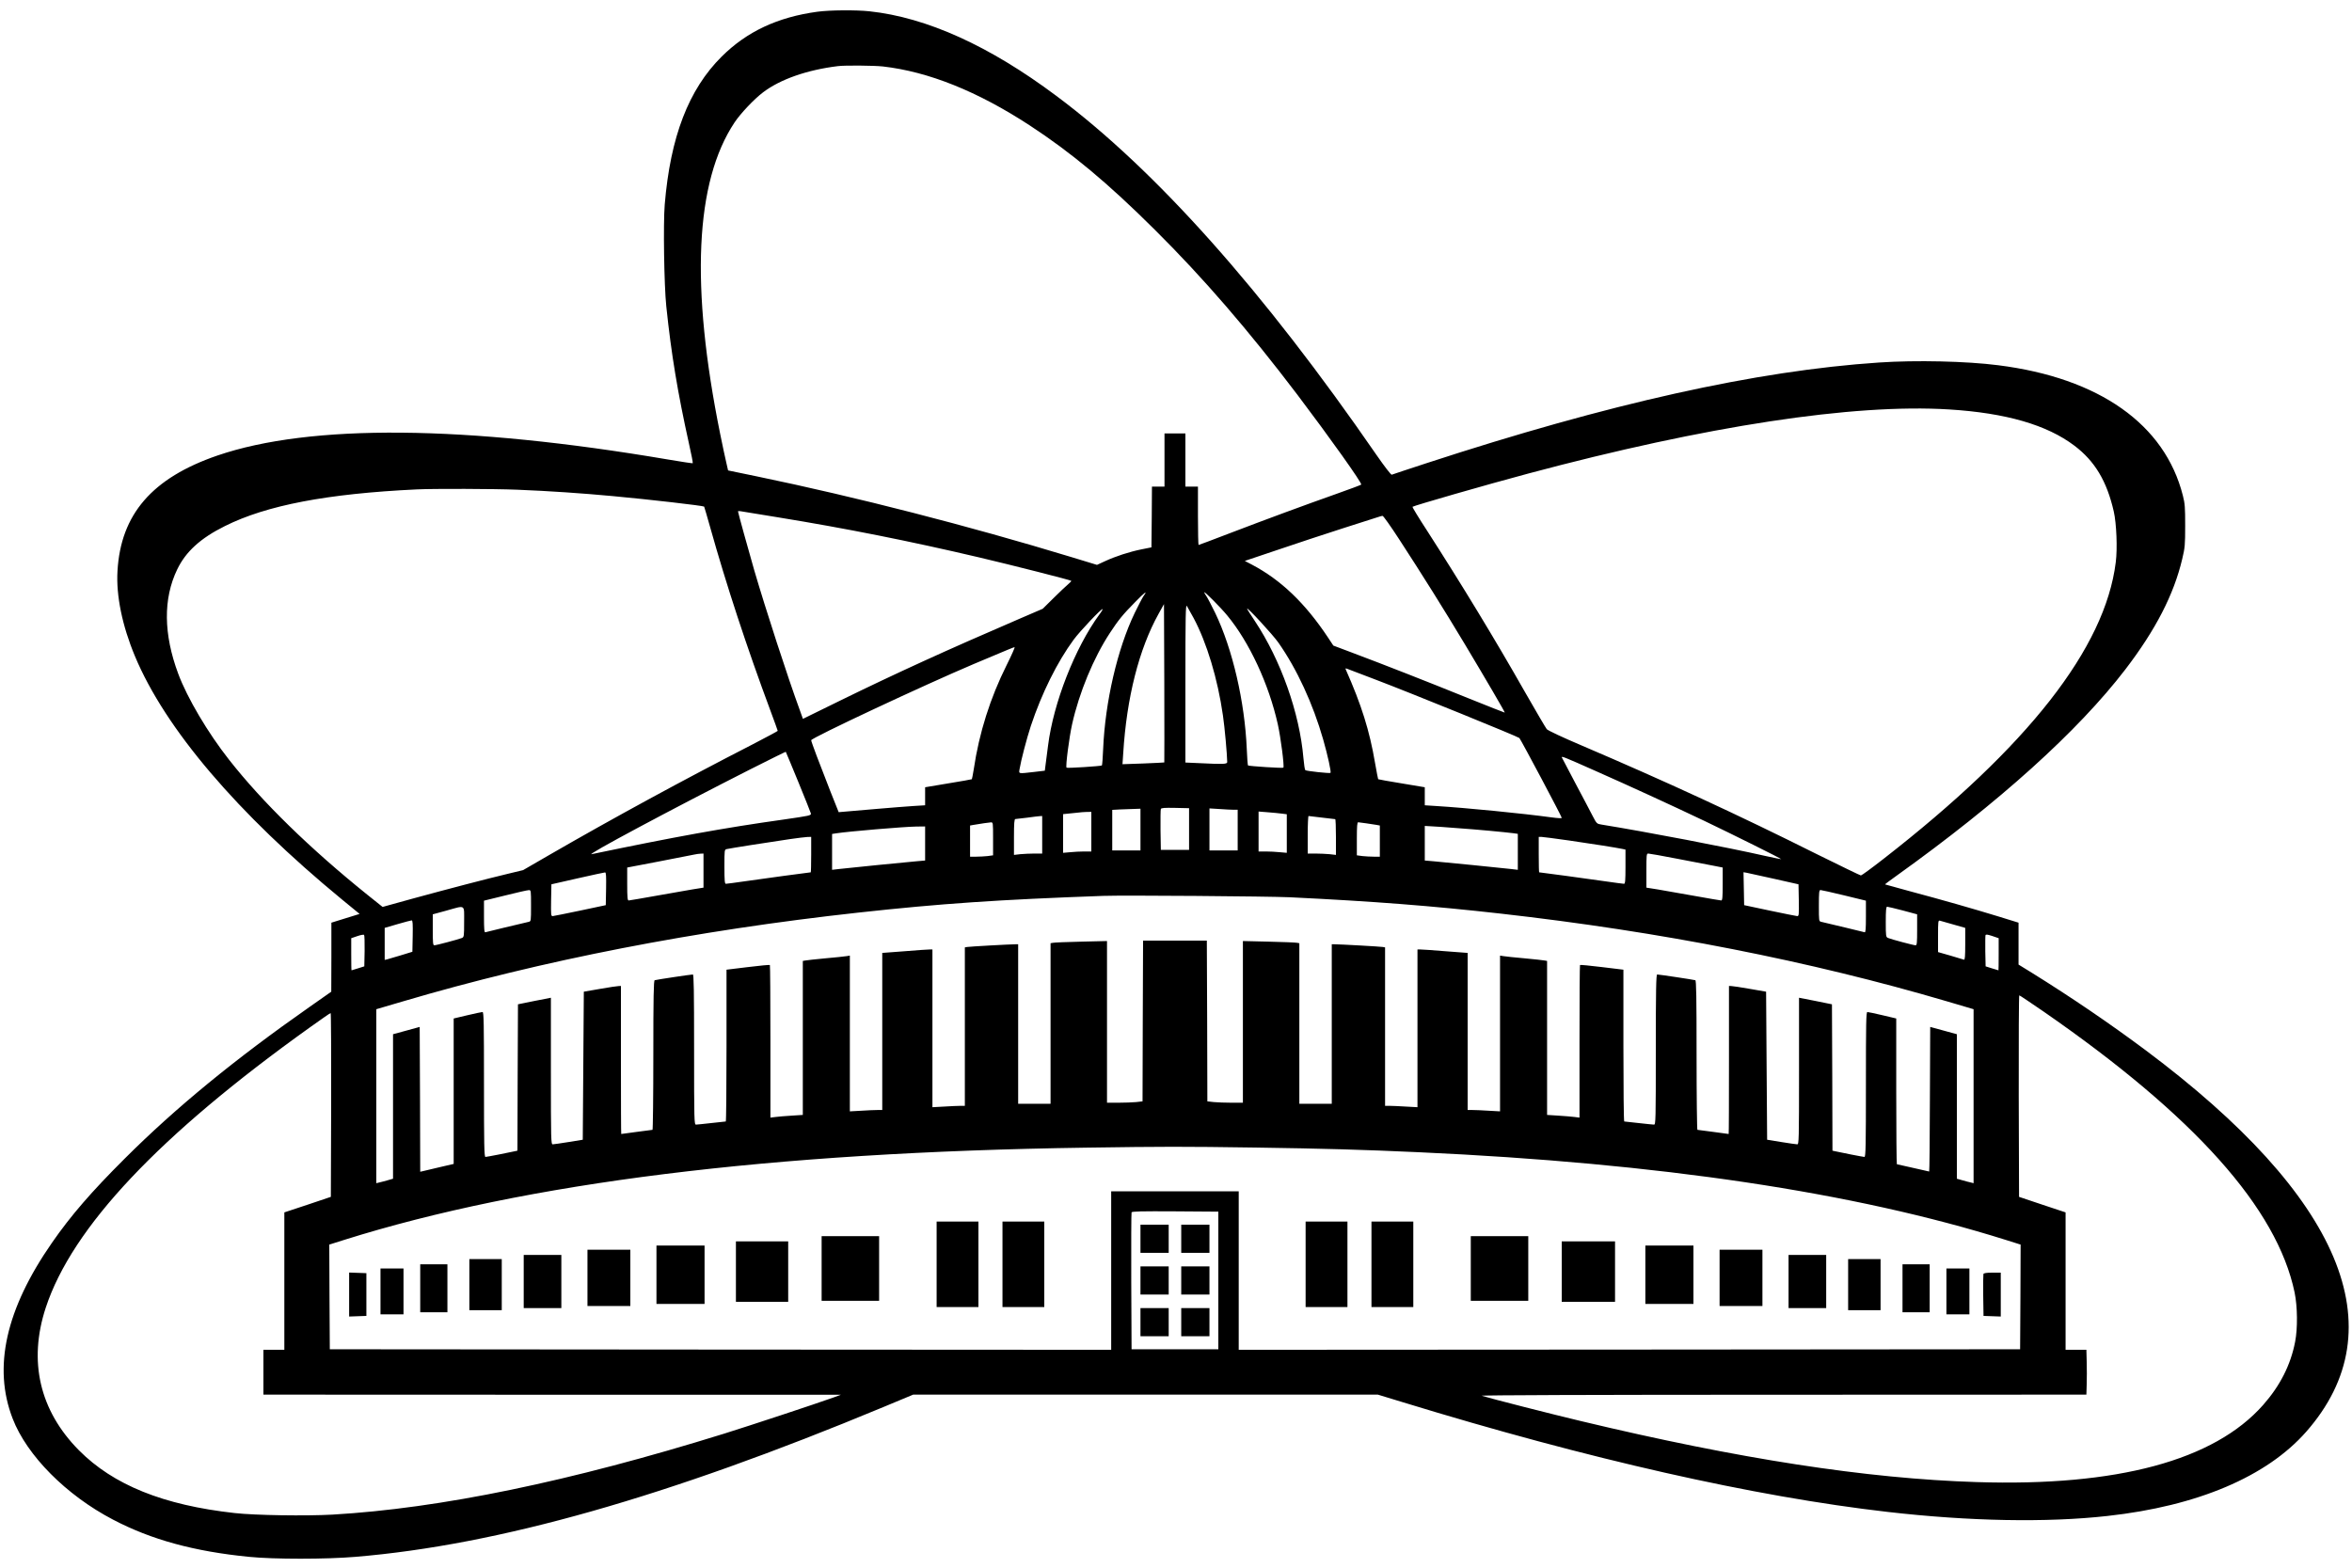 <svg width="129" height="86" viewBox="0 0 129 86" fill="none" xmlns="http://www.w3.org/2000/svg">
<g clip-path="url(#clip0_1550_6022)">
<path d="M44.835 0.643C42.65 0.94 40.965 1.73 39.583 3.102C37.766 4.909 36.768 7.506 36.458 11.223C36.372 12.264 36.424 15.673 36.544 16.805C36.819 19.441 37.169 21.54 37.788 24.337C37.92 24.915 38.012 25.395 37.995 25.412C37.983 25.424 37.37 25.332 36.63 25.206C25.531 23.319 17.022 23.245 11.925 24.989C8.348 26.218 6.622 28.209 6.444 31.326C6.364 32.664 6.702 34.322 7.402 35.998C9.064 39.978 13.015 44.617 18.759 49.346L19.723 50.136L18.949 50.376L18.175 50.616V52.509L18.169 54.402L16.988 55.231C12.871 58.114 9.638 60.767 6.846 63.552C5.005 65.388 3.887 66.681 2.855 68.168C0.315 71.822 -0.396 75.008 0.694 77.821C1.474 79.846 3.635 82.025 6.198 83.363C8.302 84.467 10.653 85.108 13.657 85.405C15.01 85.542 17.888 85.542 19.493 85.405C27.325 84.753 36.579 82.128 48.452 77.187L50.086 76.506H62.826H75.571L76.959 76.929C87.124 80.046 96.205 82.099 103.527 82.94C108.01 83.455 112.253 83.535 115.584 83.163C120.52 82.62 124.322 81.007 126.489 78.542C131.471 72.874 128.432 65.646 117.677 57.61C115.756 56.175 113.617 54.717 111.445 53.367L110.711 52.915V51.766V50.616L109.581 50.267C108.222 49.85 106.52 49.364 104.719 48.883C103.997 48.689 103.395 48.523 103.389 48.517C103.378 48.506 103.676 48.288 104.049 48.02C109.639 44.016 113.967 40.116 116.564 36.73C118.233 34.551 119.23 32.612 119.689 30.662C119.838 30.039 119.85 29.89 119.85 28.838C119.85 27.843 119.838 27.625 119.723 27.185C118.737 23.279 115.137 20.734 109.593 20.036C107.855 19.813 105.086 19.75 103.057 19.887C96.337 20.334 88.253 22.135 78.231 25.412C77.222 25.744 76.368 26.024 76.334 26.041C76.293 26.058 75.927 25.578 75.502 24.966C69.276 15.936 63.388 9.324 57.935 5.258C54.266 2.513 50.826 0.957 47.69 0.62C46.95 0.54 45.511 0.551 44.835 0.643ZM48.418 3.645C50.929 3.931 53.618 5.012 56.473 6.877C58.755 8.369 60.773 10.051 63.33 12.596C66.002 15.249 68.473 18.115 71.162 21.66C72.922 23.988 74.728 26.522 74.659 26.584C74.637 26.607 74.04 26.83 73.329 27.082C71.518 27.723 69.459 28.483 67.47 29.244C66.535 29.604 65.756 29.896 65.738 29.896C65.721 29.896 65.704 29.175 65.704 28.294V26.693H65.36H65.016V25.235V23.776H64.443H63.869V25.235V26.693H63.525H63.181L63.17 28.357L63.153 30.027L62.608 30.136C61.949 30.268 61.18 30.519 60.601 30.788L60.166 30.988L58.738 30.553C53.131 28.849 46.973 27.265 41.509 26.133L39.933 25.807L39.835 25.378C39.778 25.143 39.629 24.44 39.503 23.822C37.857 15.701 38.121 9.971 40.288 6.717C40.615 6.225 41.366 5.43 41.853 5.064C42.794 4.349 44.267 3.834 45.953 3.628C46.337 3.577 47.936 3.594 48.418 3.645ZM106.898 22.461C110.023 22.655 112.27 23.308 113.778 24.451C114.896 25.298 115.555 26.396 115.934 28.06C116.083 28.712 116.14 30.096 116.043 30.845C115.458 35.552 111.238 40.945 103.297 47.122C102.661 47.619 102.105 48.025 102.065 48.025C102.03 48.025 100.958 47.505 99.686 46.876C95.305 44.685 91.412 42.889 86.745 40.894C85.69 40.447 84.894 40.07 84.836 40.001C84.779 39.933 84.24 39.012 83.638 37.96C81.992 35.06 80.169 32.063 78.249 29.078C77.801 28.392 77.457 27.82 77.469 27.803C77.538 27.74 81.505 26.596 83.821 25.978C93.591 23.365 101.663 22.135 106.898 22.461ZM28.38 26.865C30.083 26.933 31.94 27.059 33.597 27.214C35.593 27.397 38.562 27.74 38.62 27.791C38.631 27.808 38.78 28.317 38.952 28.929C39.83 32.063 40.965 35.518 42.249 38.966C42.473 39.572 42.656 40.076 42.656 40.093C42.656 40.11 42.043 40.436 41.297 40.825C37.473 42.787 33.626 44.88 30.152 46.887L28.69 47.733L27.858 47.934C26.683 48.214 24.608 48.757 22.658 49.289L20.984 49.752L20.141 49.078C16.994 46.544 14.391 44.005 12.568 41.683C11.404 40.207 10.268 38.286 9.775 36.959C8.967 34.791 8.944 32.847 9.718 31.24C10.188 30.262 10.997 29.524 12.332 28.861C14.62 27.717 17.94 27.082 22.847 26.848C23.759 26.802 27.13 26.813 28.38 26.865ZM42.673 28.38C46.365 28.981 49.828 29.667 53.721 30.582C55.516 31.005 58.709 31.817 58.755 31.863C58.767 31.88 58.692 31.96 58.589 32.046C58.48 32.132 58.125 32.475 57.792 32.801L57.19 33.396L55.929 33.939C51.904 35.672 49.163 36.925 46.113 38.417L44.038 39.435L43.86 38.938C43.206 37.159 41.974 33.356 41.372 31.297C41.056 30.205 40.477 28.111 40.477 28.054C40.477 28.037 40.535 28.031 40.609 28.043C40.678 28.054 41.607 28.209 42.673 28.38ZM76.746 29.593C77.979 31.486 79.223 33.47 80.353 35.358C81.551 37.359 82.549 39.069 82.531 39.092C82.526 39.098 81.608 38.737 80.49 38.286C78.335 37.411 75.864 36.444 74.161 35.804L73.129 35.415L72.842 34.98C71.581 33.081 70.251 31.812 68.668 30.977L68.273 30.771L70.073 30.165C71.059 29.827 72.681 29.295 73.673 28.975C74.665 28.66 75.542 28.38 75.623 28.352C75.703 28.323 75.795 28.3 75.829 28.3C75.869 28.294 76.282 28.878 76.746 29.593ZM62.723 32.693C62.654 32.79 62.436 33.213 62.235 33.625C61.284 35.603 60.613 38.503 60.504 41.094C60.487 41.574 60.452 41.974 60.435 41.992C60.361 42.032 58.537 42.152 58.497 42.112C58.434 42.054 58.641 40.453 58.801 39.733C59.191 37.988 59.976 36.095 60.871 34.728C61.347 34.002 61.582 33.716 62.258 33.03C62.797 32.475 62.964 32.361 62.723 32.693ZM67.304 33.756C68.519 35.22 69.591 37.525 70.084 39.733C70.245 40.453 70.451 42.054 70.388 42.112C70.348 42.152 68.525 42.032 68.45 41.992C68.433 41.974 68.399 41.574 68.382 41.094C68.273 38.503 67.602 35.603 66.65 33.625C66.449 33.213 66.231 32.795 66.168 32.704C66.1 32.612 66.048 32.515 66.048 32.492C66.048 32.418 66.942 33.316 67.304 33.756ZM63.858 41.826C63.846 41.831 63.33 41.86 62.706 41.883L61.565 41.923L61.605 41.328C61.794 38.263 62.47 35.609 63.543 33.676L63.841 33.139L63.858 37.474C63.864 39.858 63.864 41.814 63.858 41.826ZM65.463 33.899C66.186 35.249 66.788 37.239 67.074 39.246C67.172 39.904 67.304 41.397 67.309 41.803C67.309 41.923 67.103 41.929 65.802 41.866L65.016 41.831V37.479C65.016 33.762 65.028 33.144 65.096 33.242C65.136 33.304 65.303 33.602 65.463 33.899ZM60.297 33.71C58.962 35.535 57.775 38.56 57.482 40.905C57.431 41.317 57.368 41.791 57.345 41.963L57.305 42.278L56.731 42.346C55.82 42.449 55.877 42.461 55.923 42.175C55.998 41.717 56.307 40.528 56.536 39.83C57.138 38.023 57.987 36.313 58.893 35.083C59.237 34.62 60.424 33.362 60.475 33.413C60.487 33.425 60.412 33.562 60.297 33.71ZM70.113 35.249C71.133 36.702 72.011 38.606 72.573 40.568C72.825 41.454 73.02 42.346 72.974 42.398C72.934 42.438 71.65 42.3 71.592 42.249C71.564 42.226 71.518 41.929 71.489 41.586C71.277 39.103 70.245 36.204 68.823 34.065C68.588 33.716 68.399 33.413 68.399 33.39C68.404 33.293 69.798 34.803 70.113 35.249ZM55.212 36.484C54.312 38.286 53.704 40.196 53.406 42.209C53.36 42.489 53.314 42.729 53.303 42.746C53.286 42.758 52.707 42.861 52.007 42.975L50.74 43.187V43.684V44.176L50.098 44.216C49.742 44.239 48.859 44.308 48.131 44.371C47.409 44.434 46.629 44.502 46.406 44.519L45.999 44.554L45.534 43.387C44.961 41.929 44.491 40.688 44.491 40.608C44.491 40.482 50.666 37.588 53.406 36.427C55.418 35.581 55.585 35.506 55.648 35.506C55.676 35.501 55.481 35.947 55.212 36.484ZM75.422 37.273C77.383 38.017 83.271 40.413 83.334 40.487C83.443 40.625 85.656 44.788 85.656 44.863C85.656 44.897 85.444 44.886 85.1 44.84C83.506 44.622 80.433 44.319 78.765 44.216L78.145 44.176V43.684V43.187L76.878 42.975C76.179 42.861 75.6 42.758 75.588 42.746C75.577 42.735 75.502 42.329 75.416 41.849C75.118 40.087 74.671 38.663 73.805 36.713C73.782 36.661 73.811 36.656 73.908 36.696C73.983 36.724 74.665 36.982 75.422 37.273ZM43.78 42.884C44.147 43.776 44.456 44.559 44.474 44.622C44.496 44.737 44.428 44.748 42.966 44.96C39.738 45.412 36.974 45.915 32.451 46.858C32.078 46.939 36.745 44.439 41.165 42.197C42.22 41.666 43.092 41.231 43.097 41.242C43.103 41.248 43.413 41.986 43.78 42.884ZM87.479 42.278C89.377 43.118 91.682 44.176 93.482 45.034C94.978 45.749 97.696 47.099 97.696 47.133C97.696 47.139 97.318 47.064 96.853 46.962C94.743 46.481 90.271 45.629 87.835 45.234C87.582 45.194 87.571 45.183 87.353 44.765C87.233 44.531 86.808 43.719 86.407 42.97C86.011 42.22 85.673 41.58 85.662 41.551C85.633 41.465 85.782 41.523 87.479 42.278ZM65.217 45.48V46.624H64.443H63.669L63.651 45.537C63.646 44.943 63.651 44.422 63.669 44.382C63.686 44.319 63.869 44.308 64.454 44.319L65.217 44.336V45.48ZM62.551 45.509V46.653H61.777H61.003V45.537V44.428L61.421 44.405C61.645 44.399 61.995 44.382 62.195 44.377L62.551 44.365V45.509ZM67.671 44.422H67.883V45.537V46.653H67.109H66.335V45.497V44.348L66.897 44.382C67.2 44.405 67.55 44.422 67.671 44.422ZM59.856 45.623V46.71H59.472C59.254 46.71 58.91 46.727 58.698 46.75L58.308 46.784V45.72V44.662L58.698 44.622C58.91 44.605 59.134 44.582 59.197 44.571C59.26 44.559 59.432 44.548 59.587 44.542L59.856 44.537V45.623ZM70.308 44.634L70.577 44.668V45.726V46.784L70.193 46.75C69.975 46.727 69.631 46.71 69.419 46.71H69.029V45.617V44.519L69.534 44.559C69.809 44.582 70.153 44.611 70.308 44.634ZM57.161 45.795V46.824H56.737C56.508 46.824 56.158 46.841 55.963 46.858L55.613 46.899V45.915C55.613 45.171 55.631 44.937 55.688 44.931C55.722 44.931 56.015 44.897 56.33 44.857C56.645 44.811 56.961 44.777 57.035 44.771L57.161 44.765V45.795ZM72.498 44.851C72.876 44.897 73.203 44.937 73.232 44.937C73.255 44.937 73.272 45.377 73.272 45.915V46.899L72.922 46.858C72.727 46.841 72.378 46.824 72.148 46.824H71.724V45.795C71.724 45.229 71.747 44.765 71.77 44.765C71.793 44.765 72.125 44.805 72.498 44.851ZM54.467 46.018V46.921L54.169 46.962C54.002 46.979 53.716 46.996 53.538 46.996H53.205V46.138V45.286L53.395 45.252C53.813 45.183 54.214 45.12 54.341 45.114C54.467 45.108 54.467 45.108 54.467 46.018ZM74.935 45.166C75.141 45.2 75.393 45.234 75.497 45.252L75.68 45.286V46.138V46.996H75.353C75.17 46.996 74.883 46.979 74.723 46.962L74.419 46.921V46.018C74.419 45.326 74.436 45.108 74.493 45.108C74.528 45.108 74.728 45.137 74.935 45.166ZM79.923 45.429C81.064 45.509 82.508 45.646 83.007 45.709L83.248 45.743V46.733V47.716L82.864 47.671C82.359 47.613 79.229 47.299 78.621 47.247L78.145 47.207V46.258V45.309L78.444 45.326C78.61 45.331 79.275 45.377 79.923 45.429ZM50.74 46.275V47.207L50.27 47.247C49.656 47.299 46.526 47.613 46.027 47.671L45.637 47.716V46.733V45.749L45.855 45.715C46.566 45.606 49.565 45.354 50.241 45.343L50.74 45.337V46.275ZM44.491 46.881C44.491 47.413 44.479 47.854 44.468 47.854C44.405 47.854 41.762 48.214 40.89 48.34C40.34 48.42 39.858 48.483 39.812 48.483C39.749 48.483 39.732 48.311 39.732 47.545C39.732 46.618 39.732 46.607 39.864 46.578C39.996 46.544 42.088 46.212 43.344 46.029C43.74 45.972 44.158 45.921 44.279 45.915L44.491 45.909V46.881ZM86.069 46.109C87.376 46.298 88.637 46.498 88.999 46.573L89.153 46.607V47.545C89.153 48.311 89.136 48.483 89.073 48.483C89.027 48.483 88.546 48.42 87.995 48.34C87.124 48.214 84.481 47.854 84.418 47.854C84.406 47.854 84.395 47.413 84.395 46.881V45.909H84.538C84.613 45.909 85.306 46.001 86.069 46.109ZM38.585 47.762V48.694L37.972 48.792C37.628 48.849 36.722 49.009 35.954 49.146C35.185 49.283 34.526 49.398 34.48 49.398C34.417 49.398 34.4 49.226 34.4 48.494V47.591L36.137 47.259C37.089 47.076 37.96 46.904 38.069 46.881C38.178 46.853 38.339 46.836 38.431 46.83L38.585 46.824V47.762ZM91.997 47.11C92.811 47.265 93.706 47.436 93.987 47.493L94.485 47.591V48.494C94.485 49.226 94.468 49.398 94.405 49.398C94.359 49.398 93.7 49.283 92.932 49.146C92.163 49.009 91.257 48.849 90.919 48.792L90.3 48.694V47.762C90.3 46.893 90.306 46.824 90.403 46.824C90.461 46.824 91.177 46.95 91.997 47.11ZM33.242 48.752L33.225 49.655L31.82 49.953C31.046 50.118 30.369 50.25 30.312 50.256C30.22 50.256 30.215 50.187 30.226 49.386L30.243 48.511L31.677 48.185C32.468 48.008 33.144 47.859 33.185 47.859C33.242 47.854 33.253 48.054 33.242 48.752ZM97.323 48.214L98.642 48.511L98.659 49.386C98.671 50.187 98.665 50.256 98.573 50.256C98.516 50.25 97.839 50.118 97.065 49.953L95.661 49.655L95.644 48.752L95.626 47.848L95.816 47.882C95.919 47.905 96.601 48.054 97.323 48.214ZM29.125 49.684C29.125 50.524 29.125 50.542 28.999 50.57C28.351 50.719 26.672 51.125 26.62 51.142C26.563 51.159 26.545 50.965 26.545 50.284V49.409L27.709 49.123C28.346 48.963 28.925 48.832 28.999 48.832C29.125 48.826 29.125 48.832 29.125 49.684ZM101.142 49.117L102.34 49.409V50.29C102.34 50.965 102.323 51.159 102.271 51.142C102.214 51.125 100.534 50.719 99.892 50.57C99.76 50.542 99.76 50.524 99.76 49.684C99.76 48.946 99.772 48.826 99.852 48.826C99.898 48.826 100.477 48.957 101.142 49.117ZM70.721 49.221C75.342 49.444 78.547 49.695 82.302 50.118C91.085 51.108 99.278 52.721 106.772 54.928L108.245 55.363V60.132V64.908L108.091 64.868C107.999 64.851 107.792 64.793 107.632 64.748L107.328 64.662V60.699V56.735L106.6 56.535L105.866 56.335L105.849 60.298C105.843 62.483 105.826 64.267 105.809 64.267C105.797 64.267 105.396 64.176 104.926 64.067C104.456 63.959 104.06 63.867 104.037 63.867C104.02 63.867 104.003 62.066 104.003 59.869V55.872L103.252 55.694C102.839 55.597 102.466 55.517 102.42 55.517C102.351 55.517 102.34 56.106 102.34 59.492C102.34 62.809 102.329 63.467 102.26 63.467C102.191 63.467 100.958 63.226 100.637 63.152L100.505 63.123L100.494 59.109L100.477 55.094L99.577 54.911L98.671 54.734V58.754C98.671 62.552 98.665 62.78 98.573 62.775C98.516 62.775 98.12 62.717 97.696 62.649L96.922 62.523L96.893 58.462L96.865 54.402L95.976 54.248C95.489 54.162 95.03 54.093 94.961 54.093L94.829 54.087V58.148C94.829 60.378 94.824 62.208 94.812 62.208C94.801 62.208 94.422 62.157 93.969 62.094C93.516 62.031 93.127 61.98 93.098 61.98C93.075 61.98 93.052 60.138 93.052 57.891C93.052 54.671 93.035 53.79 92.983 53.773C92.903 53.744 90.999 53.458 90.891 53.458C90.833 53.458 90.816 54.322 90.816 57.576C90.816 61.459 90.81 61.694 90.719 61.694C90.661 61.694 90.283 61.654 89.87 61.608C89.463 61.562 89.108 61.522 89.085 61.522C89.056 61.522 89.039 59.646 89.039 57.359V53.195L87.863 53.052C87.216 52.972 86.671 52.921 86.659 52.938C86.642 52.949 86.631 54.842 86.631 57.136V61.31L86.361 61.276C86.206 61.253 85.811 61.225 85.473 61.202L84.853 61.162V56.941V52.715L84.727 52.692C84.653 52.675 84.16 52.623 83.621 52.572C83.088 52.526 82.56 52.469 82.463 52.452L82.273 52.423V56.695V60.967L81.66 60.933C81.327 60.91 80.926 60.893 80.771 60.893H80.496V56.587V52.275L79.281 52.183C78.61 52.126 77.991 52.086 77.905 52.086H77.744V56.415V60.739L77.102 60.704C76.746 60.681 76.345 60.664 76.213 60.664H75.967V56.318V51.971L75.841 51.949C75.72 51.926 73.478 51.8 73.175 51.8H73.043V56.175V60.55H72.154H71.265V56.146V51.743L71.139 51.72C71.065 51.703 70.371 51.674 69.591 51.657L68.169 51.623V56.055V60.493H67.544C67.206 60.493 66.765 60.476 66.576 60.458L66.22 60.418L66.209 56.009L66.191 51.6H64.443H62.694L62.677 56.009L62.665 60.418L62.31 60.458C62.121 60.476 61.679 60.493 61.341 60.493H60.716V56.055V51.623L59.3 51.657C58.514 51.674 57.821 51.703 57.752 51.72L57.62 51.743V56.146V60.55H56.731H55.843V56.175V51.8H55.717C55.407 51.8 53.165 51.926 53.051 51.949L52.919 51.971V56.318V60.664H52.678C52.54 60.664 52.139 60.681 51.789 60.704L51.141 60.739V56.415V52.086H50.987C50.895 52.086 50.276 52.126 49.611 52.183L48.389 52.275V56.587V60.893H48.114C47.959 60.893 47.558 60.91 47.225 60.933L46.612 60.967V56.695V52.423L46.429 52.452C46.325 52.469 45.804 52.526 45.265 52.572C44.731 52.623 44.233 52.675 44.164 52.692L44.032 52.715V56.941V61.162L43.419 61.202C43.075 61.225 42.679 61.253 42.53 61.276L42.255 61.31V57.136C42.255 54.842 42.243 52.949 42.226 52.938C42.215 52.921 41.67 52.972 41.022 53.052L39.847 53.195V57.359C39.847 59.646 39.83 61.522 39.807 61.522C39.778 61.522 39.428 61.562 39.015 61.608C38.608 61.654 38.224 61.694 38.173 61.694C38.075 61.694 38.069 61.459 38.069 57.576C38.069 54.322 38.052 53.458 38.001 53.458C37.886 53.458 35.982 53.744 35.908 53.773C35.851 53.79 35.833 54.671 35.833 57.891C35.833 60.138 35.81 61.98 35.788 61.98C35.759 61.98 35.369 62.031 34.916 62.094C34.463 62.157 34.085 62.208 34.073 62.208C34.062 62.208 34.056 60.378 34.056 58.148V54.087L33.93 54.093C33.855 54.093 33.397 54.162 32.909 54.248L32.021 54.402L31.992 58.462L31.963 62.523L31.189 62.649C30.765 62.717 30.369 62.775 30.318 62.775C30.22 62.78 30.215 62.552 30.215 58.754V54.734L29.309 54.911L28.409 55.094L28.392 59.109L28.38 63.123L28.248 63.152C27.927 63.226 26.694 63.467 26.626 63.467C26.557 63.467 26.545 62.809 26.545 59.492C26.545 56.106 26.534 55.517 26.465 55.517C26.419 55.517 26.047 55.597 25.634 55.694L24.883 55.872V59.858V63.85L24.097 64.033C23.662 64.136 23.249 64.233 23.18 64.25L23.048 64.279L23.037 60.304L23.019 56.335L22.291 56.535L21.557 56.735V60.699V64.662L21.259 64.748C21.093 64.793 20.887 64.851 20.801 64.868L20.64 64.908V60.132V55.363L22.119 54.928C29.75 52.675 38.138 51.045 47.099 50.061C51.594 49.569 54.753 49.352 60.515 49.146C61.605 49.106 69.574 49.169 70.721 49.221ZM25.456 50.57C25.456 51.377 25.45 51.405 25.33 51.457C25.152 51.531 23.925 51.857 23.822 51.857C23.747 51.857 23.736 51.72 23.736 51.005V50.158L24.47 49.958C25.559 49.655 25.456 49.587 25.456 50.57ZM104.364 49.947L105.149 50.158V51.005C105.149 51.72 105.138 51.857 105.063 51.857C104.96 51.857 103.733 51.531 103.561 51.457C103.435 51.405 103.429 51.377 103.429 50.57C103.429 49.947 103.447 49.741 103.504 49.741C103.538 49.741 103.928 49.832 104.364 49.947ZM22.635 51.348L22.618 52.212L21.987 52.406C21.643 52.509 21.299 52.612 21.231 52.629L21.099 52.658V51.783V50.902L21.804 50.696C22.188 50.587 22.538 50.49 22.578 50.49C22.635 50.484 22.647 50.679 22.635 51.348ZM107.145 50.719L107.787 50.902V51.788C107.787 52.469 107.769 52.663 107.718 52.646C107.678 52.629 107.339 52.532 106.973 52.423L106.296 52.229V51.354C106.296 50.547 106.302 50.479 106.399 50.507C106.451 50.524 106.789 50.616 107.145 50.719ZM19.998 52.166L19.981 53.012L19.637 53.121C19.448 53.178 19.287 53.23 19.281 53.23C19.27 53.23 19.264 52.835 19.264 52.349V51.468L19.597 51.354C19.774 51.291 19.941 51.262 19.969 51.285C19.992 51.302 20.004 51.703 19.998 52.166ZM109.621 52.349C109.621 52.835 109.616 53.23 109.61 53.23C109.598 53.23 109.438 53.178 109.249 53.121L108.905 53.012L108.887 52.194C108.882 51.743 108.887 51.342 108.899 51.302C108.922 51.251 109.008 51.262 109.272 51.348L109.621 51.468V52.349ZM112.087 55.494C120.366 61.225 124.889 66.286 125.852 70.901C126.013 71.679 126.024 72.874 125.881 73.606C125.635 74.882 125.055 76.02 124.127 77.072C121.438 80.121 116.111 81.55 108.412 81.304C102.38 81.116 95.363 80.029 86.717 77.959C85.151 77.587 81.746 76.718 81.27 76.569C81.161 76.535 87.428 76.512 97.765 76.512L114.432 76.506L114.449 75.94C114.46 75.625 114.46 75.076 114.449 74.71L114.432 74.047H113.858H113.291V70.278V66.509L112.018 66.086L110.739 65.657L110.722 60.132C110.716 57.09 110.728 54.602 110.751 54.602C110.779 54.602 111.376 55.008 112.087 55.494ZM18.163 60.618L18.146 65.657L16.873 66.086L15.595 66.509V70.278V74.047H15.021H14.448V75.276V76.506L30.289 76.512H46.125L45.723 76.66C44.663 77.038 41.24 78.17 39.703 78.651C31.264 81.276 24.155 82.746 18.232 83.089C16.787 83.169 13.989 83.129 12.871 83.003C8.956 82.568 6.221 81.464 4.329 79.56C2.173 77.381 1.542 74.676 2.511 71.731C3.962 67.327 8.726 62.277 16.999 56.358C17.601 55.929 18.106 55.574 18.135 55.574C18.157 55.574 18.169 57.845 18.163 60.618ZM68.829 62.952C72.67 63.009 74.677 63.066 77.83 63.209C91.022 63.81 101.692 65.405 110.011 68.019L110.825 68.276L110.814 71.147L110.797 74.018L89.371 74.035L67.94 74.047V69.7V65.354H64.443H60.945V69.7V74.047L39.52 74.035L18.089 74.018L18.072 71.147L18.06 68.276L18.874 68.019C28.879 64.874 42.26 63.209 59.541 62.958C63.869 62.895 64.844 62.895 68.829 62.952ZM66.822 70.244V74.018H64.443H62.063L62.046 70.301C62.04 68.254 62.046 66.549 62.063 66.509C62.081 66.452 62.591 66.441 64.454 66.452L66.822 66.469V70.244Z" fill="black"/>
<path d="M51.371 69.357V71.702H52.517H53.664V69.357V67.012H52.517H51.371V69.357Z" fill="black"/>
<path d="M54.983 69.357V71.702H56.129H57.276V69.357V67.012H56.129H54.983V69.357Z" fill="black"/>
<path d="M71.609 69.357V71.702H72.756H73.903V69.357V67.012H72.756H71.609V69.357Z" fill="black"/>
<path d="M75.221 69.357V71.702H76.368H77.515V69.357V67.012H76.368H75.221V69.357Z" fill="black"/>
<path d="M45.064 69.586V71.359H46.641H48.217V69.586V67.813H46.641H45.064V69.586Z" fill="black"/>
<path d="M80.668 69.586V71.359H82.245H83.821V69.586V67.813H82.245H80.668V69.586Z" fill="black"/>
<path d="M40.363 69.758V71.416H41.796H43.23V69.758V68.099H41.796H40.363V69.758Z" fill="black"/>
<path d="M85.656 69.758V71.416H87.118H88.58V69.758V68.099H87.118H85.656V69.758Z" fill="black"/>
<path d="M36.005 69.929V71.531H37.324H38.643V69.929V68.328H37.324H36.005V69.929Z" fill="black"/>
<path d="M90.243 69.929V71.531H91.561H92.88V69.929V68.328H91.561H90.243V69.929Z" fill="black"/>
<path d="M32.221 70.101V71.645H33.397H34.572V70.101V68.557H33.397H32.221V70.101Z" fill="black"/>
<path d="M94.314 70.101V71.645H95.489H96.664V70.101V68.557H95.489H94.314V70.101Z" fill="black"/>
<path d="M28.724 70.301V71.759H29.756H30.788V70.301V68.843H29.756H28.724V70.301Z" fill="black"/>
<path d="M98.097 70.301V71.759H99.129H100.161V70.301V68.843H99.129H98.097V70.301Z" fill="black"/>
<path d="M25.743 70.472V71.874H26.631H27.52V70.472V69.071H26.631H25.743V70.472Z" fill="black"/>
<path d="M101.365 70.472V71.874H102.254H103.143V70.472V69.071H102.254H101.365V70.472Z" fill="black"/>
<path d="M23.048 70.673V71.988H23.793H24.539V70.673V69.357H23.793H23.048V70.673Z" fill="black"/>
<path d="M104.347 70.673V71.988H105.092H105.837V70.673V69.357H105.092H104.347V70.673Z" fill="black"/>
<path d="M20.869 70.844V72.102H21.5H22.131V70.844V69.586H21.5H20.869V70.844Z" fill="black"/>
<path d="M106.755 70.844V72.102H107.385H108.016V70.844V69.586H107.385H106.755V70.844Z" fill="black"/>
<path d="M19.149 71.016V72.222L19.625 72.205L20.095 72.188V71.016V69.843L19.625 69.826L19.149 69.809V71.016Z" fill="black"/>
<path d="M108.784 69.889C108.773 69.929 108.767 70.461 108.773 71.073L108.79 72.188L109.266 72.205L109.736 72.222V71.016V69.815H109.277C108.956 69.815 108.807 69.838 108.784 69.889Z" fill="black"/>
<path d="M62.551 67.956V68.728H63.325H64.099V67.956V67.184H63.325H62.551V67.956Z" fill="black"/>
<path d="M64.787 67.956V68.728H65.561H66.335V67.956V67.184H65.561H64.787V67.956Z" fill="black"/>
<path d="M62.551 70.244V71.016H63.325H64.099V70.244V69.472H63.325H62.551V70.244Z" fill="black"/>
<path d="M64.787 70.244V71.016H65.561H66.335V70.244V69.472H65.561H64.787V70.244Z" fill="black"/>
<path d="M62.551 72.531V73.303H63.325H64.099V72.531V71.759H63.325H62.551V72.531Z" fill="black"/>
<path d="M64.787 72.531V73.303H65.561H66.335V72.531V71.759H65.561H64.787V72.531Z" fill="black"/>
</g>
<defs>
<clipPath id="clip0_1550_6022">
<rect width="129" height="85.328" fill="white" transform="translate(0 0.386)"/>
</clipPath>
</defs>
</svg>
